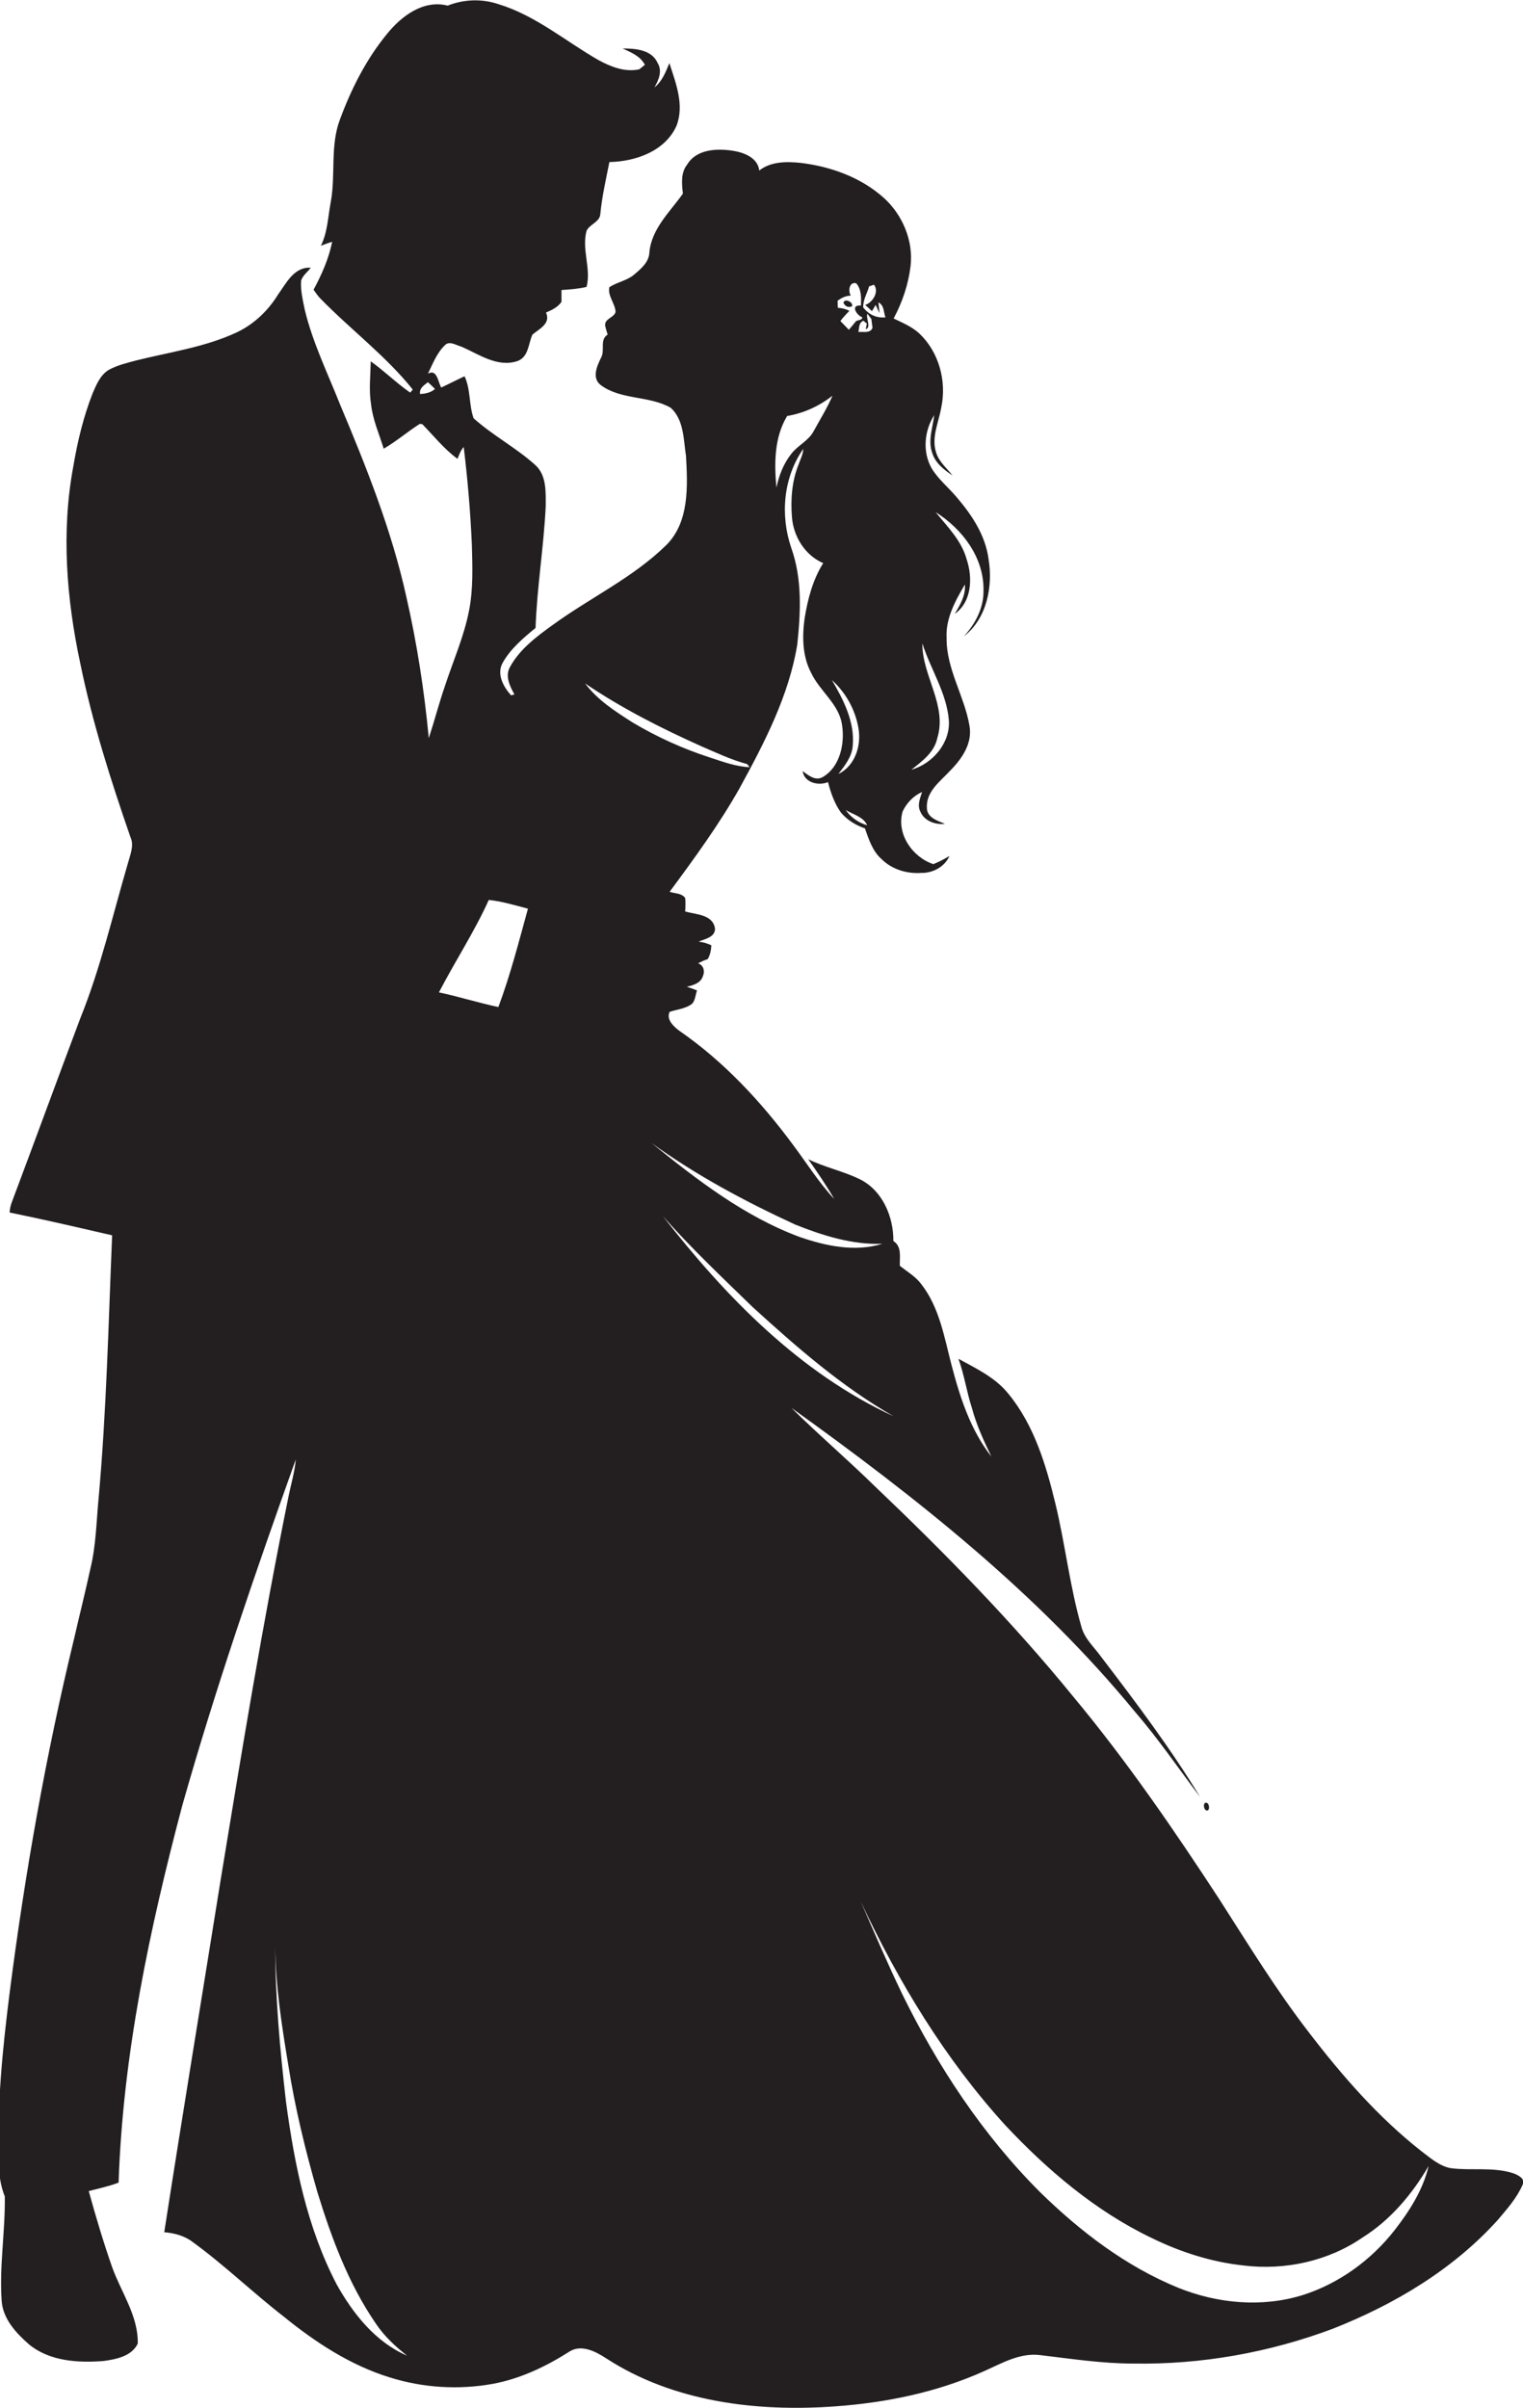 <?xml version="1.0" encoding="utf-8"?>
<!-- Generator: Adobe Illustrator 19.2.0, SVG Export Plug-In . SVG Version: 6.00 Build 0)  -->
<svg version="1.1" id="Layer_1" xmlns="http://www.w3.org/2000/svg" xmlns:xlink="http://www.w3.org/1999/xlink" x="0px" y="0px"
	 viewBox="0 0 540.6 854.3" enable-background="new 0 0 540.6 854.3" xml:space="preserve">
<g>
	<path fill="#231F20" d="M536.9,771c-7.1-2.2-14.5-0.8-21.8-1.7c-4.1-0.7-7.3-3.6-10.5-6c-15.3-12-28.2-26.8-40-42.2
		c-11.6-15-21.5-31.2-31.7-47.1c-16.2-24.8-33-49.3-52-72.1c-21.6-26.5-45.6-51-70.4-74.6c-9.7-9.5-20-18.3-29.6-27.8
		c44.2,31.7,87.5,65.8,122.1,108c8.3,9.6,15.4,20.1,23,30.1c-10.5-17.3-22.8-33.6-35.1-49.7c-2.5-3.5-6-6.5-7.1-10.9
		c-4.1-14.3-5.7-29.2-9.2-43.6c-3.3-13.6-7.5-27.7-16.6-38.8c-4.6-5.8-11.4-9-17.8-12.5c2.1,5.7,2.9,11.7,4.8,17.5
		c1.6,6,4.2,11.6,6.9,17.2c-7.4-9.4-11.1-20.9-14.1-32.3c-2.6-9.9-4.3-20.6-10.8-28.9c-2-2.7-5-4.4-7.6-6.5
		c-0.1-3.1,0.8-6.8-2.3-8.8c0.1-8.6-3.9-18-11.9-21.9c-5.9-2.9-12.4-4.2-18.3-7.1c3.2,4.6,6.4,9.2,9.2,14.1
		c-5.5-5.9-9.8-12.8-14.6-19.2c-11.4-15.4-24.6-29.6-40.4-40.5c-2-1.5-4.7-4-3.4-6.7c2.7-0.9,5.9-1.1,8.1-3c1-1.3,1.1-3.1,1.6-4.6
		c-1.2-0.5-2.4-0.9-3.6-1.3c2.2-0.5,5-1.3,5.7-3.8c0.8-1.7,0.2-3.9-1.7-4.5c1.1-0.6,2.2-1.1,3.4-1.5c0.9-1.5,1.2-3.2,1.3-4.9
		c-1.4-0.7-2.9-1.1-4.5-1.3c2.2-1,5.8-1.5,5.8-4.6c-0.7-5.1-6.8-5-10.6-6.1c0.1-1.6,0.2-3.2,0-4.8c-1.3-1.8-3.7-1.5-5.5-2.2
		c8.8-11.9,17.5-23.8,24.8-36.7c8.8-16.1,17.5-32.8,20.5-51c1.2-11.4,1.8-23.2-2.1-34.2c-4-11.6-2.9-25,4.2-35.2
		c0,1.9-1,3.6-1.6,5.4c-2.4,5.9-2.9,12.4-2.4,18.7c0.5,6.9,4.6,13.6,11.1,16.4c-3.7,5.9-5.5,12.8-6.6,19.6
		c-0.9,6.5-0.8,13.4,2.3,19.3c3.1,6.6,10,11.1,11,18.6c1,6.5-0.7,14.7-6.7,18.3c-2.7,1.7-5.2-0.5-7.3-2c0.6,4.1,5.6,5.3,9,3.9
		c1,3.8,2.3,7.6,4.6,10.8c2.2,2.6,5.2,4.5,8.5,5.6c1.4,3.9,2.7,8.1,5.9,10.9c3.7,3.7,9.1,5.3,14.2,4.9c4,0.1,8.3-2.2,9.9-6
		c-1.8,1.1-3.7,2.1-5.7,2.9c-7.5-2.5-13.2-10.8-10.9-18.7c1.4-3,3.9-5.6,6.9-6.9c-0.7,2.2-1.8,4.7-0.6,7c1.4,3.3,5.3,4.7,8.7,4.3
		c-2.6-1.1-6.4-2.2-6.4-5.7c-0.3-5.8,4.7-9.3,8.2-13.1c4.2-4.2,8.1-9.8,6.9-16.1c-1.8-10.5-8.2-20-8.1-31c-0.4-6.9,3.1-13.3,6.5-19
		c0.3,3.9-1.7,7.2-3.6,10.4c6.1-4.3,6.4-12.9,4.2-19.4c-1.8-6.6-6.8-11.5-11-16.7c9.5,6,17.2,16.1,17,27.8c0.1,6.2-2.9,11.9-7,16.3
		c8.2-6.3,10.4-17.7,8.8-27.4c-1.1-8.5-6-15.8-11.5-22.2c-2.9-3.4-6.5-6.3-8.8-10.2c-3.2-5.8-2.5-13.2,1-18.7
		c-0.5,4.4-2.3,9-0.7,13.4c1.1,3.6,4.2,6,7.2,8c-2-2.6-4.8-4.8-5.8-8.1c-1.8-5.4,0.9-10.7,1.8-16c2-9.3-0.8-19.7-7.8-26.3
		c-2.6-2.4-6-3.8-9.1-5.3c3.1-5.8,5.2-12,6-18.5c1.1-9.1-2.9-18.4-9.6-24.4c-8.1-7.2-18.7-11-29.3-12.3c-5-0.5-10.6-0.6-14.8,2.7
		c-0.5-4.5-5.4-6.4-9.3-7c-5.7-0.9-13-0.6-16.3,4.9c-2.3,2.9-1.9,6.8-1.5,10.3c-4.6,6.5-11.1,12.4-11.9,20.8c-0.1,3.5-3,5.9-5.5,8
		c-2.5,2.1-6,2.6-8.7,4.4c-0.7,3.1,2.1,5.8,2.2,8.8c-0.6,2.1-4,2.3-3.7,4.9c0.2,0.8,0.6,2.3,0.9,3.1c-3,1.9-0.8,5.6-2.4,8.3
		c-1.4,2.9-3.3,7.1-0.1,9.6c7.2,5.4,17.3,3.7,24.9,8.1c4.7,4.3,4.5,11.3,5.4,17.1c0.6,10.7,1.2,23.3-6.9,31.5
		c-11.9,11.7-27.2,18.8-40.5,28.5c-5.7,4.1-11.7,8.6-15.1,14.9c-1.8,3.2,0,6.8,1.6,9.7c-0.3,0.1-0.9,0.2-1.2,0.3
		c-2.7-3-5.2-7.5-3-11.5c2.8-5,7.3-8.8,11.7-12.4c0.5-14.4,2.9-28.7,3.6-43.1c0-5.1,0.4-11.1-3.8-14.8c-6.8-6.1-15-10.4-21.8-16.5
		c-1.7-4.8-1-10.2-3.2-14.9c-2.8,1.3-5.5,2.7-8.3,4c-1.1-1.9-1.5-6.8-4.7-4.9c1.7-3.5,3.1-7.3,6-10.1c1.6-1.7,4,0,5.9,0.5
		c6.2,2.7,12.8,7.5,19.9,5.1c4-1.5,3.8-6.2,5.3-9.4c2.4-2,6.6-3.9,4.8-7.8c2.1-0.9,4.2-1.9,5.5-3.8c0-1.4,0-2.8,0-4.2
		c3-0.2,6-0.4,8.9-1.1c1.7-6.5-1.8-13.3,0-19.9c1.1-2.4,4.8-3.1,4.9-6.1c0.6-6.2,2-12.2,3.2-18.3c9.3-0.2,19.7-3.8,23.8-12.8
		c2.9-7.4-0.2-15.2-2.5-22.3c-1.3,3.1-2.5,6.4-5.3,8.6c1.5-2.6,2.9-5.8,1.1-8.7c-2.1-4.7-7.9-5.1-12.4-5.1c3,1.4,6.3,2.7,7.9,5.8
		c-0.5,0.4-1.5,1.2-2,1.6c-5.1,1.1-10.1-0.9-14.5-3.3c-11.7-6.7-22.3-15.8-35.4-19.8c-5.9-2-12.3-1.8-18.1,0.5
		c-8.6-2.2-16.4,3.7-21.5,10c-7.4,9-12.7,19.5-16.7,30.3c-3.6,9.4-1.5,19.7-3.3,29.4c-1,5.2-1.1,10.7-3.5,15.5c1.3-0.5,2.6-1,4-1.4
		c-1.2,6-3.7,11.6-6.6,17c0.8,1.1,1.5,2.2,2.4,3.1c10.7,11,23.2,20.3,32.8,32.3c-0.2,0.3-0.6,0.8-0.9,1.1c-4.9-3.4-9.1-7.6-14-11.1
		c-0.1,5.1-0.7,10.2,0.1,15.2c0.6,5.5,2.9,10.6,4.5,15.8c4.5-2.6,8.4-6,12.8-8.8l0.9,0.1c4.1,4.2,7.8,8.9,12.5,12.3
		c0.6-1.5,1.1-3,2.2-4.2c1.4,11.6,2.4,23.2,2.9,34.9c0.2,7.7,0.5,15.5-1,23.1c-1.8,9.3-5.7,18-8.6,26.9c-2.1,6.1-3.7,12.3-5.7,18.4
		c-1.6-16.9-4.2-33.7-8-50.3c-5.2-23.5-14.2-46-23.5-68.1c-4.4-11.1-9.7-21.9-12.5-33.5c-0.7-3.5-1.6-7-1.3-10.5
		c0.6-1.8,2.3-3,3.4-4.5c-5.9-0.4-8.7,5.5-11.6,9.5c-3.5,5.7-8.5,10.5-14.6,13.4c-11.3,5.3-23.8,7-35.8,10c-3.3,0.9-6.8,1.7-9.8,3.4
		c-2.9,1.8-4.3,5.2-5.6,8.2c-3.3,8.4-5.4,17.2-6.9,26.1c-4.3,23.1-2.4,46.9,2.5,69.8c4.3,21,10.8,41.4,17.8,61.6
		c1.4,3-0.1,6.3-0.9,9.3c-5.4,18.4-9.7,37.2-16.9,55c-8.2,21.8-16.2,43.7-24.4,65.5c-0.4,1.1-0.6,2.2-0.7,3.4
		c12.2,2.5,24.3,5.3,36.4,8.1c-1.3,31.1-2,62.3-4.8,93.3c-0.8,8.3-0.9,16.7-2.9,24.9c-1.8,8.3-3.9,16.6-5.8,24.9
		c-10,41.2-17.4,83-22.8,125c-2.6,20.5-4.7,41.2-3.9,61.9c0.1,3.8,0.7,7.5,2.1,11c0.2,12.4-2,24.8-1.1,37.2
		c0.5,6.3,5.1,11.3,9.7,15.3c7.3,6,17.4,6.6,26.4,5.9c4.5-0.6,10.1-1.7,12.2-6.2c0.2-9.8-5.9-18.2-9.1-27.1
		c-3.1-8.9-5.8-17.9-8.3-27c3.5-0.9,7.2-1.7,10.6-3c1.5-45.4,11-90,22.6-133.8C76.5,599,90.5,558.3,105,517.8
		c-0.4,4.6-1.8,9.1-2.7,13.7c-9.1,44.8-16.5,89.9-23.9,135c-6.7,41.8-13.6,83.6-20.1,125.5c3.5,0.3,7.1,1.2,10,3.4
		c11.3,8.2,21.4,18,32.5,26.6c11.2,9.1,23.6,17.2,37.5,21.5c11.8,3.7,24.4,4.5,36.6,2.3c9.8-1.8,19-6.2,27.3-11.5
		c4.2-2.6,9.2,0,12.9,2.4c23.8,15.5,53.4,19.1,81.2,17.1c18.2-1.3,36.3-5,53-12.5c6.3-2.8,12.7-6.6,19.9-5.7c11,1.3,22,3,33.1,3
		c24.1,0.4,48.3-3.9,70.9-12.4c21.8-8.6,42.6-21,58.4-38.5c3.3-3.9,6.7-7.7,8.8-12.4C541.7,773,538.7,771.6,536.9,771z M332.7,261.9
		c3.6-11.7-5.4-22.1-5.3-33.6c2.9,9.1,8.6,17.5,9.4,27.2c0.6,8.1-5.8,15.5-13.3,17.6C327.3,270.1,331.6,267,332.7,261.9z
		 M300.2,287.4c2.6,1.6,6.3,2.4,7.6,5.4C304.7,291.9,302,290,300.2,287.4z M304.7,117.8c0.3-1.4,0.1-3.4,1.8-4
		c0.3,0.3,0.9,0.8,1.2,1l-0.4,2c2.1-0.6-0.1-4,0.6-5.5l1.4,1.9c0.1,0.8,0.3,2.3,0.4,3.1C308.9,118.4,306.4,117.6,304.7,117.8z
		 M308.5,101.6c0.4-0.1,1.2-0.4,1.7-0.6c2,2.5-0.5,6.4-3.1,7.2c0.6,0.5,1.8,1.6,2.4,2.2c0.3-0.5,1-1.6,1.3-2.2
		c0.4,0.7,1,2.2,1.4,2.9c-0.1-1-0.3-2.8-0.4-3.8c2.1,1,1.8,3.5,2.5,5.3c-3.3,0.3-5.9-1-7.9-3.5C306.3,106.4,307.8,104.1,308.5,101.6
		z M303.9,100.5c1.9,2.1,1.8,5.2,1.7,7.9c-3.9-0.3-1.6,3.4,0.5,4.2c-0.1,1.1-1.7,0.9-2.3,1.4c-0.8,1-1.6,2-2.5,3c-1-1-2-2.1-3-3.1
		c1-1.3,2-2.4,3.2-3.6c-1.3-0.7-2.7-1-4.1-1.1c0-0.6-0.1-1.9-0.1-2.5c1.4-1,2.9-1.8,4.7-1.8C301,103.3,301.4,99.9,303.9,100.5z
		 M304.7,258.3c1.1,6.1-1.1,13.4-7.1,16.3c2.3-3,4.9-6.2,5.1-10.2c0.7-8.3-3.3-16.1-7.4-23.1C300.3,245.8,303.6,251.9,304.7,258.3z
		 M279.4,147.6c5.9-1,11.4-3.5,16.1-7.2c-1.9,4.4-4.4,8.4-6.7,12.6c-1.8,3.4-5.6,5-7.9,8c-2.8,3.5-4.4,7.7-5.3,12
		C274.8,164.5,274.8,155.2,279.4,147.6z M149.1,139.8c-0.3-2.1,1.4-3.1,2.8-4.2c0.9,0.8,1.7,1.6,2.5,2.4
		C153,139.3,151,139.7,149.1,139.8z M119.5,810.5c-10.5-20.1-15-42.6-18-64.9c-2.1-18.3-3.8-36.7-3.8-55.1c0.1,14.1,2.3,28.1,4.6,42
		c2.4,15.3,6.1,30.5,10.4,45.4c5,16.2,11,32.4,20.7,46.5c3,4.5,6.9,8.1,11.1,11.4C133.3,831,125.3,820.9,119.5,810.5z M176.9,357.3
		c-7.1-1.5-14-3.7-21.1-5.2c5.7-11,12.6-21.5,17.7-32.8c4.7,0.5,9.3,1.9,13.9,3.1C184.2,334,181.2,345.8,176.9,357.3z M207.7,242.5
		c13,8.8,27,15.9,41.3,22.3c5.3,2.3,10.6,4.8,16.2,6.3l0.9,1.1c-4.9-0.2-9.4-1.9-14-3.4c-9.6-3.1-18.9-7.3-27.6-12.5
		C218.4,252.4,212.1,248.4,207.7,242.5z M282.3,434.5c9.8,3.9,20.2,7.2,30.9,6.8c-9.7,3-20,0.8-29.3-2.4
		c-19.7-7.3-36.5-20.3-52.7-33.4C247.1,417,264.5,426.3,282.3,434.5z M235.3,431.5c10,11.3,21,21.7,31.8,32.2
		c15.6,14.2,31.7,28.3,50.1,38.8C283.8,487.1,257.6,460.1,235.3,431.5z M495,791.3c-8.3,10.6-19.7,18.9-32.6,23
		c-14.5,4.5-30.3,3-44.2-2.6c-18.6-7.6-34.8-20-49.1-34c-20.3-20.3-36.3-44.6-48.9-70.3c-5.2-10.8-9.9-21.8-14.7-32.8
		c13.4,28.6,30,56,51.3,79.4c15,16,32.1,30.5,51.9,40c10.2,5,21.3,8.6,32.7,9.8c14.6,1.8,30-1.5,42.2-9.9
		c9.9-6.2,17.6-15.3,23.5-25.4C505.1,777,500.3,784.5,495,791.3z"/>
	<path fill="#231F20" d="M302.4,108.7c0.7-1.5-2.8-3.1-3-1.2C300.1,108.8,301.1,109.2,302.4,108.7z"/>
	<path fill="#231F20" d="M428.8,642.3c0.8-0.8,0.2-3.2-1.1-2.6C426.9,640.4,427.5,642.8,428.8,642.3z"/>
</g>
</svg>
